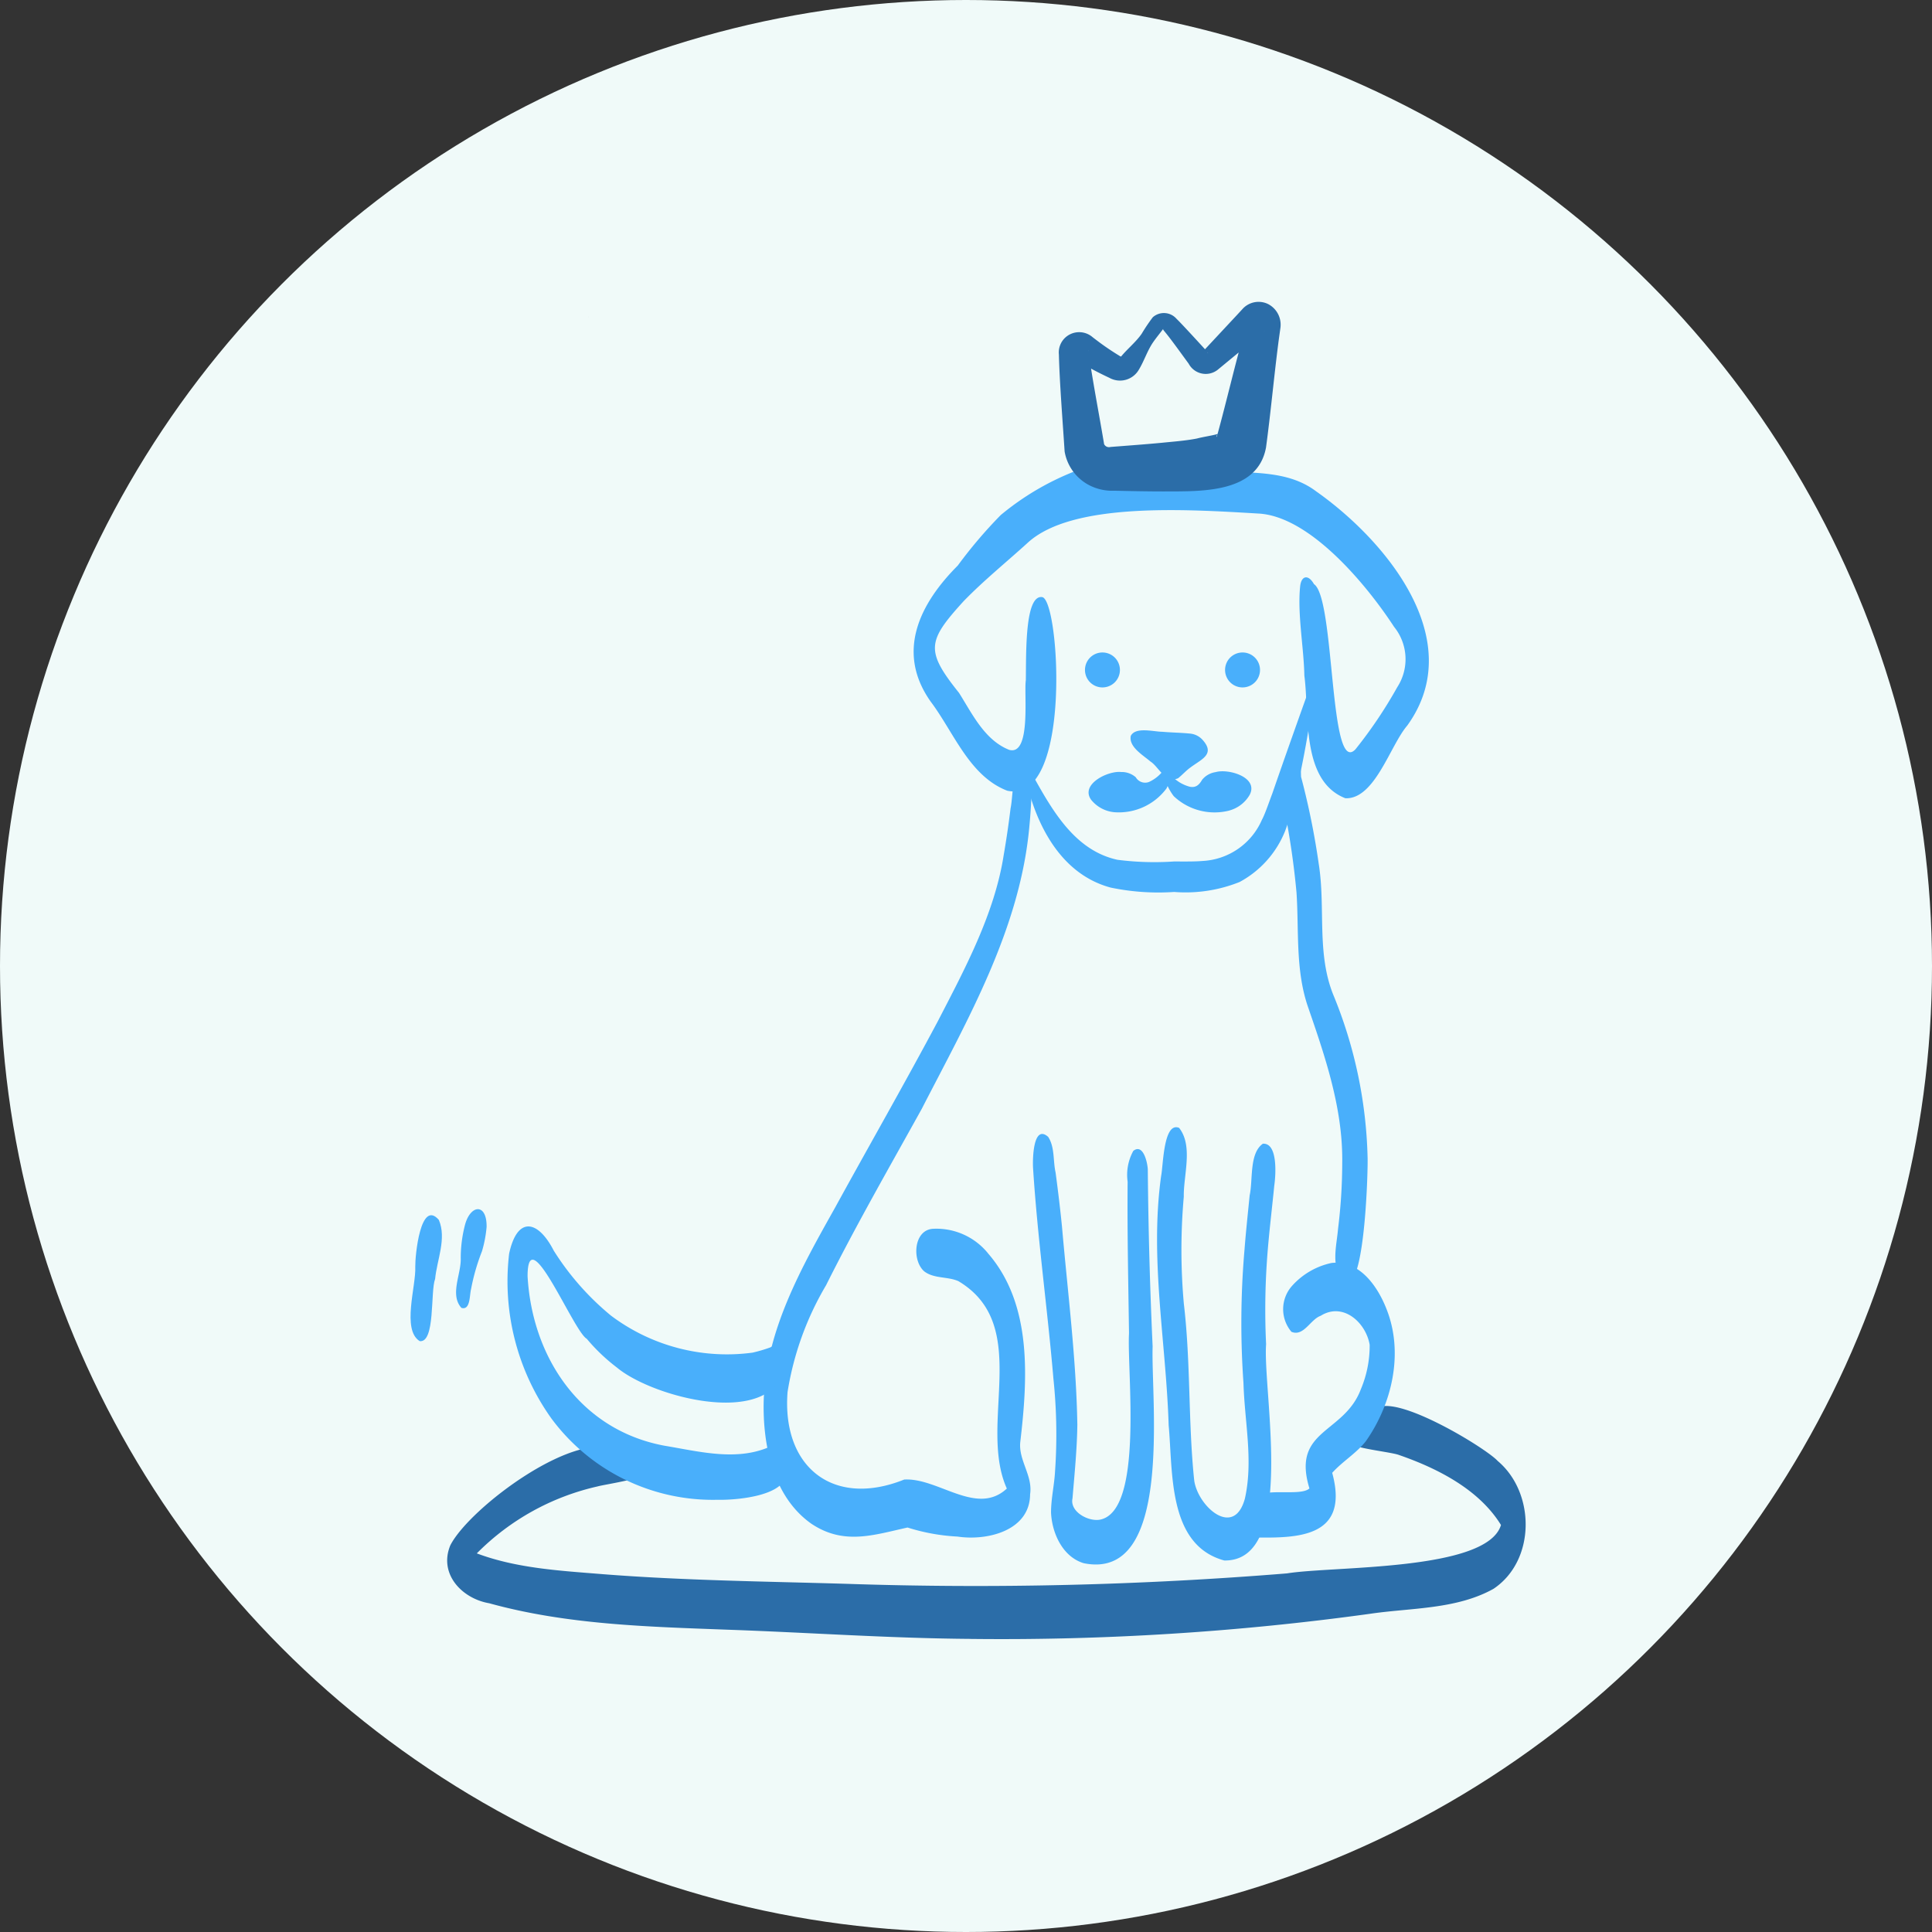 <svg xmlns="http://www.w3.org/2000/svg" xmlns:xlink="http://www.w3.org/1999/xlink" width="160" height="160" viewBox="0 0 160 160"><rect x="0" y="0" width="160" height="160" fill="#333333" stroke="none"/><defs><clipPath id="a"><rect width="92.344" height="110.77" fill="none"/></clipPath></defs><g transform="translate(-1110 -555)"><circle cx="80" cy="80" r="80" transform="translate(1110 555)" fill="#f0faf9"/><g transform="translate(1144 580)"><g clip-path="url(#a)"><path d="M57.692,451.244c-6.709-.047-13.4-.524-20.106-.759-6.638-.248-13.361-.411-19.8-2.192-2.272-.389-4.2-2.442-3.219-4.8,1.589-3.122,10.625-9.888,13.99-7.765.545.578,3.221.768,2.926,1.448-.352.752-4.051,1.252-4.709,1.438a20.374,20.374,0,0,0-10.015,5.549c3.321,1.245,6.923,1.435,10.425,1.721,6.724.528,13.471.6,20.21.8a318.6,318.6,0,0,0,36.466-.865c3.819-.623,16.565-.168,17.717-4.007h0c-1.81-2.94-5.249-4.69-8.43-5.792-.615-.247-3.568-.528-4.087-.972-.614-.73,1.606-1.519,1.885-2.386.561-2.588,9.288,2.676,10.361,3.847,3.135,2.639,3.15,8.252-.348,10.588-3.087,1.724-6.869,1.566-10.293,2.078a223.252,223.252,0,0,1-32.969,2.072" transform="translate(-11.272 -340.518)" fill="#2b6da8"/></g><g clip-path="url(#a)"><path d="M239.561,154.649c1.857,3.292,3.727,7.329,7.674,8.191a23.879,23.879,0,0,0,4.683.141c.852,0,1.653.017,2.393-.044a5.675,5.675,0,0,0,4.885-3.395c.283-.524.63-1.581.862-2.177.954-2.771,2.344-6.684,3.324-9.408l.208.04c-.06.844-.171,1.675-.29,2.5-.359,2.494-.83,4.952-1.42,7.408a19.585,19.585,0,0,1-.754,2.544,8.281,8.281,0,0,1-3.774,4.232,12.039,12.039,0,0,1-5.419.824,19.309,19.309,0,0,1-5.261-.363c-4.616-1.246-6.633-6.187-7.309-10.425l.2-.073" transform="translate(-188.695 -116.637)" fill="#49affb"/></g><g clip-path="url(#a)"><path d="M230.2,65.082c-2.267-1.732-5.17-1.506-7.858-1.7-3.644-.088-7.352-1.338-10.962-.406a22.375,22.375,0,0,0-7.323,4.053A38.722,38.722,0,0,0,200.5,71.21c-3.171,3.176-5.141,7.171-2.243,11.269,1.911,2.532,3.194,6.161,6.333,7.376,5.41,1.195,4.347-15.818,2.9-16.031s-1.321,4.679-1.354,6.888c-.172,1.05.466,6.274-1.379,5.761-2.033-.806-3.047-2.965-4.155-4.72-2.8-3.5-2.627-4.282.374-7.583,1.676-1.729,3.555-3.242,5.333-4.862,3.694-3.364,13.1-2.758,19.061-2.406,4.3.2,9.035,5.967,11.258,9.378a4.261,4.261,0,0,1,.264,5.01,37.235,37.235,0,0,1-3.462,5.143C231.24,88.712,231.758,73.911,230,72.75c-.449-.808-1.052-.747-1.148.2-.233,2.287.308,5.07.35,7.371.428,3.211-.286,8.724,3.4,10.162,2.44.091,3.7-4.368,5.122-6.022,5.088-7.048-1.717-15.279-7.521-19.379" transform="translate(-155.181 -49.374)" fill="#49affb"/><path d="M154.173,241.844a16.4,16.4,0,0,1-4.119-.748c-2.8.614-5.257,1.483-7.945-.3-3.221-2.252-4.08-6.612-3.965-10.318.213-5.773,3.137-10.93,5.893-15.849,2.826-5.154,5.749-10.254,8.513-15.441,2.244-4.342,4.713-8.928,5.467-13.786.225-1.3.409-2.566.568-3.866.229-1.019.167-4.249,1.163-4.457,1.072.395.677,1.972.6,2.8-.05,1.028-.1,2.058-.2,3.083-.744,8.495-5.091,16.013-8.912,23.45-2.688,4.851-5.452,9.658-7.931,14.621a25.036,25.036,0,0,0-3.188,8.839c-.485,6.221,3.781,9.611,9.659,7.251,2.818-.168,6,3.066,8.5.746-2.417-5.384,2.133-13.518-4.014-17.178-.9-.395-2.009-.193-2.815-.8-1.051-.888-.91-3.483.756-3.536a5.5,5.5,0,0,1,4.553,2.08c3.645,4.236,3.241,10.385,2.632,15.589-.153,1.509,1.047,2.78.815,4.313-.015,3.033-3.569,3.884-6.029,3.506" transform="translate(-108.894 -139.593)" fill="#49affb"/><path d="M247.689,361.069c-1.736-.532-2.618-2.492-2.692-4.192,0-1.144.269-2.263.332-3.4a44.227,44.227,0,0,0-.132-7.657c-.492-5.817-1.317-11.644-1.688-17.461-.047-.754.008-3.687,1.253-2.591.555.857.394,1.976.611,2.945.2,1.491.381,2.984.531,4.481.474,5.461,1.179,10.922,1.272,16.406-.027,2.041-.233,4.071-.4,6.1-.242,1.1,1.28,1.93,2.248,1.773,3.679-.663,2.247-12.3,2.431-15.434-.058-4.185-.152-8.372-.114-12.558a4.112,4.112,0,0,1,.47-2.554c.816-.64,1.174.962,1.2,1.54.044,4.9.176,9.767.4,14.656-.152,4.451,1.748,19.487-5.722,17.947" transform="translate(-191.955 -256.616)" fill="#49affb"/><path d="M297.619,358.785c-4.679-1.286-4.233-7.319-4.592-11.195-.222-6.954-1.579-13.765-.624-20.648.177-.839.186-4.526,1.49-3.979,1.179,1.5.354,3.912.386,5.7a49.975,49.975,0,0,0,.005,8.865c.578,4.892.35,9.735.856,14.607.279,2.158,3.295,4.864,4.2,1.526.708-3.145-.03-6.385-.117-9.562a70.463,70.463,0,0,1,.088-11.089c.115-1.49.276-2.969.423-4.456.284-1.278-.049-3.477,1.093-4.28,1.266-.086,1.069,2.645.945,3.474-.193,1.982-.443,3.959-.587,5.947a59.887,59.887,0,0,0-.089,7.183c-.29,3.947,2.562,18.015-3.473,17.911" transform="translate(-230.243 -254.556)" fill="#49affb"/><path d="M345.106,221.639c-.487-1.2-.129-2.484-.025-3.72a44.9,44.9,0,0,0,.348-5.456c.066-4.495-1.4-8.77-2.847-12.964-1.036-3.042-.732-6.267-.938-9.419a65.657,65.657,0,0,0-.982-6.789c-.052-.393-.129-.8-.2-1.2-.016-.406-.035-.813-.076-1.218-.024-.229-.047-.457-.075-.686,0-.017,0-.033-.006-.05.026-.327.842-.214.961-.53.743-1.379.726.1.753.869a62.386,62.386,0,0,1,1.465,7.217c.579,3.622-.2,7.428,1.231,10.9A37.638,37.638,0,0,1,347.529,212c.041.878-.2,10.37-1.665,10.371-.223,0-.475-.221-.758-.728" transform="translate(-268.271 -141.143)" fill="#49affb"/><path d="M329.954,398.693c-.329-.04-.1-1.039-.159-2.777-.1-1.677,3.76-.5,4.615-1.293-1.5-4.909,2.858-4.5,4.255-8.207a9.257,9.257,0,0,0,.733-3.691c-.316-1.853-2.211-3.553-4.055-2.4-.857.3-1.412,1.752-2.424,1.328a2.9,2.9,0,0,1,.047-3.8,6.086,6.086,0,0,1,3.265-1.9c2.3-.273,3.82,1.914,4.559,3.808,1.445,3.62.475,7.851-1.714,10.96-.8,1.008-1.931,1.664-2.78,2.611,1.454,5.356-2.837,5.4-6.342,5.356" transform="translate(-259.968 -296.358)" fill="#49affb"/><path d="M55.1,384.36a16.629,16.629,0,0,1-13.709-6.736,19.559,19.559,0,0,1-3.5-13.648c.666-3.112,2.377-2.817,3.7-.242a22.4,22.4,0,0,0,4.738,5.375,15.972,15.972,0,0,0,11.72,3.064,11.954,11.954,0,0,0,1.486-.44.664.664,0,0,1,.638-.049c.727.6.541,1.868.213,2.656-2.151,3.788-10.848,1.35-13.567-.932a15.405,15.405,0,0,1-2.5-2.383c-1.087-.595-4.9-10-4.9-5.176.387,6.784,4.432,12.766,11.371,14.038,2.693.446,5.632,1.219,8.282.244a6.392,6.392,0,0,0,.751-.329c1.1-.11,1.184,1.721,1.029,2.49-.291,1.8-4.259,2.108-5.744,2.066" transform="translate(-29.727 -285.153)" fill="#49affb"/><path d="M18.252,363.147c-.982-1.107,0-2.806-.053-4.13a10.911,10.911,0,0,1,.334-2.667c.435-1.775,1.84-1.919,1.808.1a10.043,10.043,0,0,1-.382,2.009,17.273,17.273,0,0,0-.906,3.145c-.13.463-.043,1.782-.8,1.544" transform="translate(-14.043 -279.837)" fill="#49affb"/><path d="M.758,367.758c-1.508-.941-.286-4.577-.367-6.172-.018-.874.428-5.626,1.952-3.869.659,1.546-.156,3.3-.309,4.892-.4,1.024.024,5.308-1.276,5.149" transform="translate(0 -281.691)" fill="#49affb"/><path d="M314.482,157.546l0-.011,0,.009v0h0" transform="translate(-247.911 -124.189)" fill="#49affb"/><path d="M284.86,171.583c-.638-.247-1-1.05-1.536-1.386-.595-.517-1.8-1.2-1.617-2.112.391-.771,1.889-.346,2.6-.342.768.067,1.54.073,2.307.15a1.593,1.593,0,0,1,1.013.492c1.114,1.21-.047,1.619-.947,2.292-.383.267-.691.626-1.053.913a.866.866,0,0,1-.768-.006" transform="translate(-222.061 -132.141)" fill="#49affb"/><path d="M300.283,186.9a4.921,4.921,0,0,1-4.623-1.185,4.628,4.628,0,0,1-.754-1.494c-.158-.362.285-.474.511-.269a3.144,3.144,0,0,0,1.564.979c.506.108.787-.156,1.024-.569a1.766,1.766,0,0,1,1.116-.638c1.057-.311,3.575.416,2.832,1.872a2.791,2.791,0,0,1-1.669,1.3" transform="translate(-232.455 -144.779)" fill="#49affb"/><path d="M265.506,184.148c-.984-1.305,1.371-2.457,2.465-2.333a1.765,1.765,0,0,1,1.209.435.891.891,0,0,0,1.107.383,3.143,3.143,0,0,0,1.371-1.235c.187-.241.643-.207.55.177a4.63,4.63,0,0,1-.484,1.6,4.922,4.922,0,0,1-4.348,1.967,2.79,2.79,0,0,1-1.87-1" transform="translate(-209.119 -142.88)" fill="#49affb"/><path d="M266.758,138.615a1.447,1.447,0,1,1-1.447-1.447,1.447,1.447,0,0,1,1.447,1.447" transform="translate(-208.011 -108.133)" fill="#49affb"/><path d="M321.57,138.615a1.447,1.447,0,1,1-1.447-1.447,1.447,1.447,0,0,1,1.447,1.447" transform="translate(-251.221 -108.133)" fill="#49affb"/></g><g clip-path="url(#a)"><path d="M69.5,6.1l-.018.034L69.5,6.1" transform="translate(-54.772 -4.805)"/><path d="M69.6,5.984,69.6,6l.007-.011" transform="translate(-54.863 -4.717)"/><path d="M69.693,5.693l.012-.022h0l-.025.045.012-.023" transform="translate(-54.931 -4.471)"/></g><g clip-path="url(#a)"><path d="M266.641,11.191c.847-3.06,1.586-6.346,2.487-9.41l.019-.067s0-.018,0-.01l0,.017a.876.876,0,0,0,1.473.693l-.026.021-.052.043c-1.137.932-2.662,2.188-3.8,3.128a1.6,1.6,0,0,1-2.477-.595l.121.2c-.519-.7-1.383-1.915-1.918-2.579l-.235-.288L262.2,2.3c.017,0,.017-.027,0-.034s0-.007-.017,0l0,0s-.014.011,0,0a.3.3,0,0,0,.057-.082l-.054.083c-.268.356-.552.7-.808,1.067-.5.724-.758,1.6-1.228,2.349a1.8,1.8,0,0,1-2.4.606c-.685-.318-1.358-.662-2.015-1.041-.194-.117-.621-.364-.813-.488a.718.718,0,0,0,1.077-.778l.022.145c.369,2.6.9,5.279,1.328,7.868l-.042-.225a.452.452,0,0,0,.536.245c1.414-.11,2.845-.213,4.25-.346.976-.1,1.954-.168,2.9-.351.534-.141,1.26-.244,1.7-.37.077-.025.033-.008-.024.073s-.049.185-.015.158m4.064.9c-.72,3.823-5.47,3.6-8.442,3.619-1.381,0-2.751-.028-4.124-.06a4.131,4.131,0,0,1-2.182-.515,3.883,3.883,0,0,1-1.927-2.737c-.152-2.371-.417-5.689-.474-8.026l.022.145a1.67,1.67,0,0,1,.686-1.691,1.7,1.7,0,0,1,2.084.11c.113.091.472.359.595.452q.8.589,1.659,1.109l-.078-.037c.15.082.3.122.249.126a.41.41,0,0,0-.161.069c-.049.037-.058.072-.028.037.553-.722,1.306-1.292,1.825-2.035a14.884,14.884,0,0,1,.923-1.371,1.386,1.386,0,0,1,1.958.119c.054.056.212.21.267.269.587.61,1.649,1.77,2.23,2.405l.121.2a.28.28,0,0,0-.375-.172c-.038.011-.106.072-.006-.032l2.779-2.979.37-.4.092-.1.046-.05a1.794,1.794,0,0,1,2.07-.352,1.923,1.923,0,0,1,1.019,1.96c-.015.126-.159,1.133-.176,1.289-.367,2.843-.632,5.786-1.021,8.651" transform="translate(-199.876 0)" fill="#2b6da8"/></g></g></g></svg>
